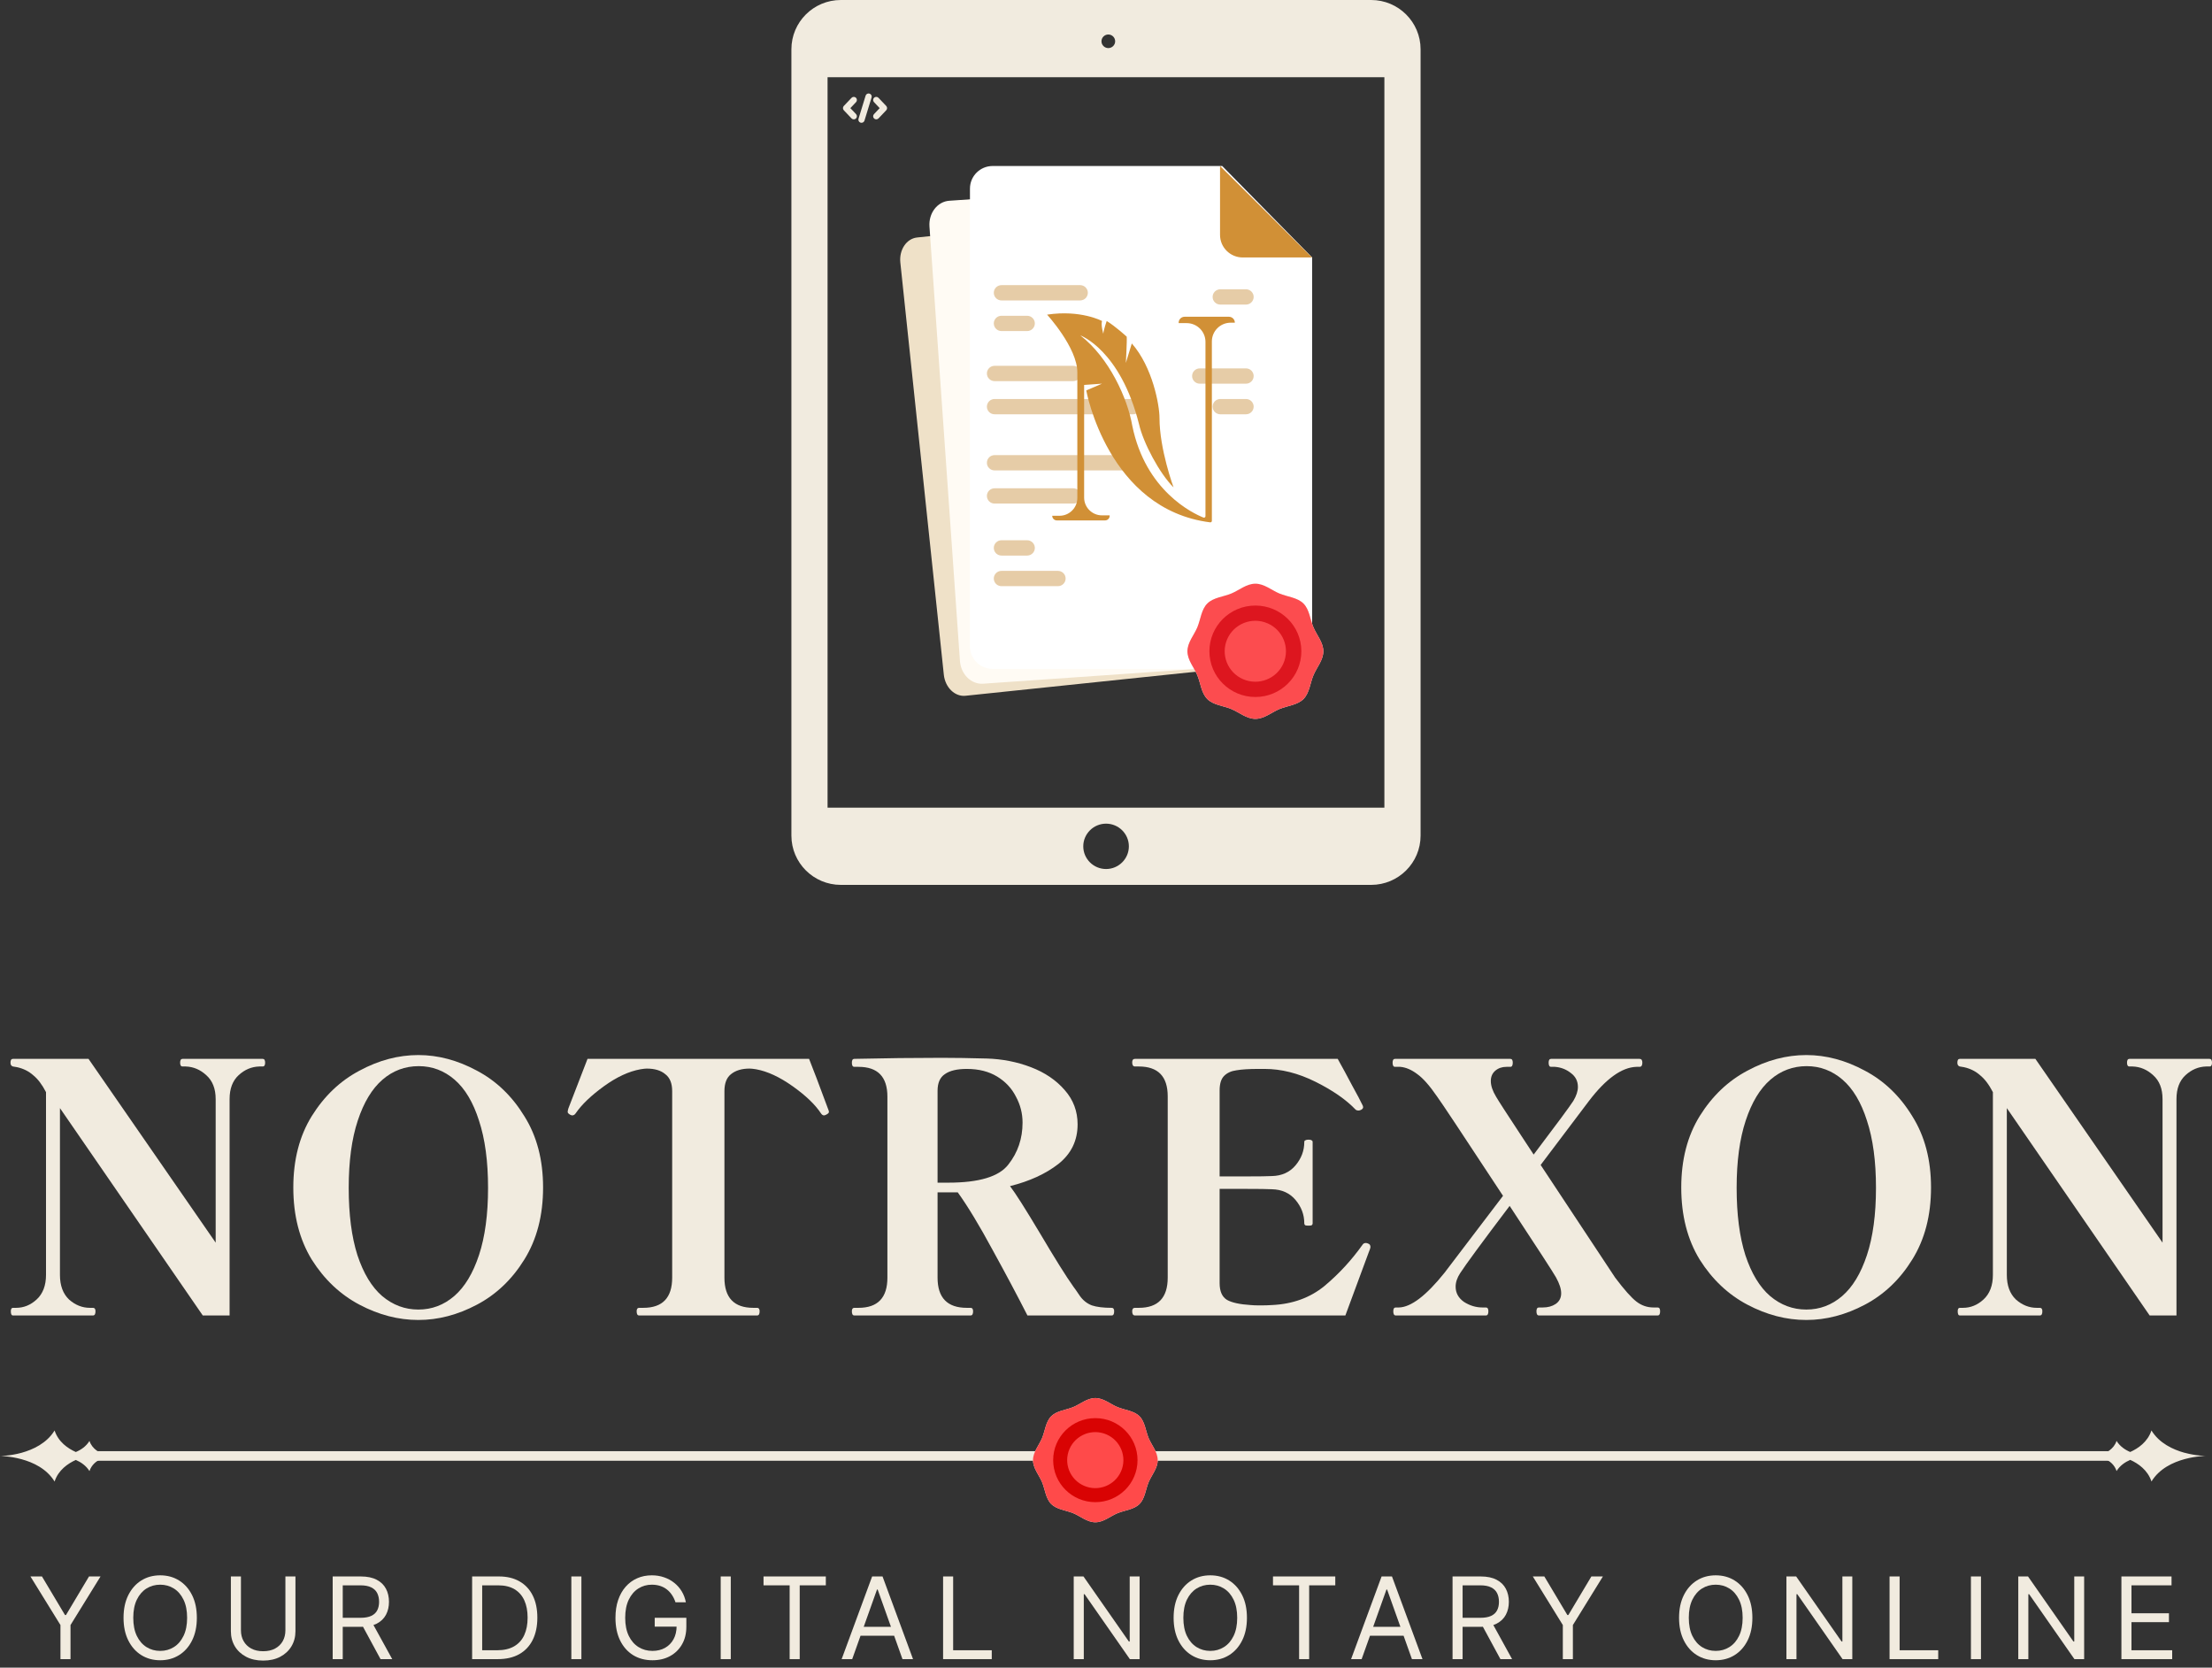 <svg xmlns="http://www.w3.org/2000/svg" width="130" height="98" viewBox="0 0 130 98" fill="none"><rect x="0" y="0" width="130" height="98" fill="#333333" stroke="none"/><g clip-path="url(#clip0_1316_589)"><path fill-rule="evenodd" clip-rule="evenodd" d="M80.583 0H49.416C47.811 0 46.511 1.298 46.511 2.894V49.106C46.511 50.702 47.811 52 49.416 52H80.583C82.188 52 83.488 50.702 83.488 49.106V2.894C83.488 1.298 82.188 0 80.583 0ZM81.361 47.463H48.636V4.537H81.361V47.463ZM63.664 49.735C63.664 48.999 64.268 48.402 65.004 48.402C65.74 48.402 66.344 48.999 66.344 49.735C66.344 50.471 65.74 51.068 65.004 51.068C64.268 51.068 63.664 50.471 63.664 49.735ZM65.136 2.027C64.916 2.027 64.734 2.206 64.734 2.427C64.734 2.647 64.916 2.826 65.136 2.826C65.357 2.826 65.538 2.647 65.538 2.427C65.538 2.206 65.357 2.027 65.136 2.027Z" fill="#F1EBDF"></path><path d="M52.005 6.303L51.551 5.825C51.523 5.796 51.477 5.795 51.447 5.822C51.417 5.85 51.416 5.896 51.444 5.926L51.85 6.354L51.444 6.782C51.416 6.811 51.417 6.857 51.447 6.885C51.461 6.898 51.479 6.905 51.497 6.905C51.517 6.905 51.536 6.897 51.551 6.882L52.005 6.404C52.031 6.376 52.031 6.332 52.005 6.303Z" fill="#F1EBDF" stroke="#F1EBDF" stroke-width="0.219"></path><path d="M50.231 6.781L49.825 6.354L50.231 5.926C50.259 5.896 50.258 5.85 50.228 5.822C50.199 5.795 50.152 5.796 50.124 5.825L49.67 6.303C49.644 6.332 49.644 6.376 49.67 6.404L50.124 6.882C50.139 6.897 50.158 6.905 50.178 6.905C50.196 6.905 50.214 6.898 50.228 6.885C50.258 6.857 50.259 6.811 50.231 6.781Z" fill="#F1EBDF" stroke="#F1EBDF" stroke-width="0.219"></path><path d="M51.069 5.605C51.03 5.593 50.989 5.615 50.977 5.653L50.56 7.013C50.548 7.051 50.57 7.092 50.609 7.104C50.612 7.105 50.616 7.106 50.62 7.106C50.655 7.111 50.69 7.09 50.701 7.055L51.118 5.696C51.13 5.657 51.108 5.616 51.069 5.605Z" fill="#F1EBDF" stroke="#F1EBDF" stroke-width="0.219"></path><path d="M71.508 39.346L56.742 40.887C56.118 40.952 55.548 40.398 55.469 39.65L52.913 15.428C52.834 14.68 53.276 14.021 53.9 13.956L65.323 12.764L70.375 17.785L72.494 37.873C72.573 38.622 72.132 39.281 71.508 39.346Z" fill="#EFE1C8"></path><path d="M74.314 39.031L57.78 40.178C57.082 40.227 56.471 39.627 56.416 38.838L54.625 13.312C54.57 12.524 55.091 11.845 55.79 11.797L68.58 10.91L73.993 16.346L75.478 37.516C75.533 38.304 75.012 38.983 74.314 39.031Z" fill="#FFFBF4"></path><path d="M75.78 39.308H58.339C57.602 39.308 57.005 38.714 57.005 37.981V11.082C57.005 10.349 57.602 9.755 58.339 9.755H71.832L77.115 15.13V37.981C77.115 38.714 76.517 39.308 75.78 39.308Z" fill="white"></path><path fill-rule="evenodd" clip-rule="evenodd" d="M63.481 17.655C63.731 17.655 63.933 17.454 63.933 17.206C63.933 16.957 63.731 16.756 63.481 16.756H58.858C58.608 16.756 58.406 16.957 58.406 17.206C58.406 17.454 58.608 17.655 58.858 17.655H63.481ZM62.175 34.446C62.424 34.446 62.627 34.245 62.627 33.996C62.627 33.748 62.424 33.547 62.175 33.547H58.858C58.608 33.547 58.406 33.748 58.406 33.996C58.406 34.245 58.608 34.446 58.858 34.446H62.175ZM58.406 19.005C58.406 18.757 58.608 18.556 58.858 18.556H60.366C60.615 18.556 60.818 18.757 60.818 19.005C60.818 19.254 60.615 19.455 60.366 19.455H58.858C58.608 19.455 58.406 19.254 58.406 19.005ZM60.366 31.748H58.858C58.608 31.748 58.406 31.95 58.406 32.198C58.406 32.447 58.608 32.648 58.858 32.648H60.366C60.615 32.648 60.818 32.447 60.818 32.198C60.818 31.95 60.615 31.748 60.366 31.748ZM58.452 21.497C58.203 21.497 58 21.699 58 21.947C58 22.196 58.203 22.397 58.452 22.397H63.075C63.325 22.397 63.528 22.196 63.528 21.947C63.528 21.699 63.325 21.497 63.075 21.497H58.452ZM58.452 28.694H63.075C63.325 28.694 63.528 28.895 63.528 29.143C63.528 29.392 63.325 29.593 63.075 29.593H58.452C58.203 29.593 58 29.392 58 29.143C58 28.895 58.203 28.694 58.452 28.694ZM73.226 17.899H71.718C71.469 17.899 71.266 17.698 71.266 17.45C71.266 17.201 71.469 17 71.718 17H73.226C73.476 17 73.678 17.201 73.678 17.45C73.678 17.698 73.476 17.899 73.226 17.899ZM70.512 21.648H73.226C73.476 21.648 73.678 21.849 73.678 22.097C73.678 22.346 73.476 22.547 73.226 22.547H70.512C70.263 22.547 70.06 22.346 70.06 22.097C70.06 21.849 70.263 21.648 70.512 21.648ZM71.718 23.447H73.226C73.476 23.447 73.678 23.648 73.678 23.896C73.678 24.145 73.476 24.346 73.226 24.346H71.718C71.469 24.346 71.266 24.145 71.266 23.896C71.266 23.648 71.469 23.447 71.718 23.447ZM58.452 26.745H66.593C66.843 26.745 67.045 26.946 67.045 27.194C67.045 27.443 66.843 27.644 66.593 27.644H58.452C58.203 27.644 58 27.443 58 27.194C58 26.946 58.203 26.745 58.452 26.745ZM58.452 23.447H66.593C66.843 23.447 67.045 23.648 67.045 23.896C67.045 24.145 66.843 24.346 66.593 24.346H58.452C58.203 24.346 58 24.145 58 23.896C58 23.648 58.203 23.447 58.452 23.447Z" fill="#E5CAA3" fill-opacity="0.95"></path><path d="M77.107 15.13H73.036C72.299 15.13 71.702 14.536 71.702 13.803V9.755L77.107 15.13Z" fill="#D19036"></path><path d="M62.114 30.583H64.943C65.094 30.583 65.216 30.461 65.216 30.311V30.285H64.764C64.185 30.285 63.715 29.818 63.715 29.242V22.621L64.766 22.546L63.84 22.944C63.84 22.944 65.103 29.936 71.124 30.696C71.176 30.703 71.222 30.662 71.222 30.61V20.065C71.222 19.456 71.718 18.963 72.329 18.963H72.573C72.573 18.77 72.416 18.614 72.222 18.614H69.62C69.427 18.614 69.27 18.77 69.27 18.963V18.988H69.738C70.35 18.988 70.846 19.481 70.846 20.09V30.334C70.846 30.395 70.784 30.437 70.728 30.415C70.116 30.171 67.321 28.858 66.543 25.009C66.267 23.417 65.191 21.028 63.49 19.709C63.49 19.709 65.842 20.555 66.943 24.935C67.193 26.029 68.144 27.821 68.97 28.642C68.97 28.642 68.144 26.403 68.144 24.561C68.144 23.815 67.743 21.576 66.517 20.182L66.167 21.327C66.167 21.327 66.242 19.983 66.217 19.784C66.217 19.784 65.567 19.187 65.041 18.863C65.041 18.863 64.866 19.361 64.841 19.61C64.841 19.61 64.691 19.112 64.766 18.863C64.766 18.863 63.515 18.191 61.538 18.49C61.538 18.49 63.315 20.431 63.315 21.874V29.266C63.315 29.842 62.845 30.309 62.266 30.309H61.84C61.839 30.46 61.962 30.583 62.114 30.583Z" fill="#D19036"></path><path d="M77.773 38.272C77.773 38.791 77.38 39.228 77.192 39.678C76.997 40.145 76.957 40.729 76.603 41.081C76.249 41.433 75.662 41.473 75.193 41.667C74.74 41.854 74.3 42.244 73.779 42.244C73.258 42.244 72.818 41.854 72.365 41.667C71.895 41.473 71.309 41.433 70.955 41.081C70.601 40.729 70.561 40.145 70.366 39.678C70.178 39.228 69.785 38.791 69.785 38.272C69.785 37.754 70.178 37.317 70.366 36.867C70.561 36.399 70.601 35.816 70.955 35.464C71.309 35.112 71.895 35.072 72.365 34.878C72.818 34.691 73.258 34.301 73.779 34.301C74.3 34.301 74.74 34.691 75.193 34.878C75.662 35.072 76.249 35.112 76.603 35.464C76.957 35.816 76.997 36.399 77.192 36.867C77.38 37.317 77.773 37.754 77.773 38.272Z" fill="#F0EFEC"></path><path d="M77.773 38.272C77.773 38.791 77.38 39.228 77.192 39.678C76.997 40.145 76.957 40.729 76.603 41.081C76.249 41.433 75.662 41.473 75.193 41.667C74.74 41.854 74.3 42.244 73.779 42.244C73.258 42.244 72.818 41.854 72.365 41.667C71.895 41.473 71.309 41.433 70.955 41.081C70.601 40.729 70.561 40.145 70.366 39.678C70.178 39.228 69.785 38.791 69.785 38.272C69.785 37.754 70.178 37.317 70.366 36.867C70.561 36.399 70.601 35.816 70.955 35.464C71.309 35.112 71.895 35.072 72.365 34.878C72.818 34.691 73.258 34.301 73.779 34.301C74.3 34.301 74.74 34.691 75.193 34.878C75.662 35.072 76.249 35.112 76.603 35.464C76.957 35.816 76.997 36.399 77.192 36.867C77.38 37.317 77.773 37.754 77.773 38.272Z" fill="#FC4C4F"></path><path d="M73.779 40.959C75.271 40.959 76.481 39.756 76.481 38.272C76.481 36.788 75.271 35.585 73.779 35.585C72.287 35.585 71.077 36.788 71.077 38.272C71.077 39.756 72.287 40.959 73.779 40.959Z" fill="#DD161F"></path><path d="M75.49 38.818C75.793 37.876 75.272 36.868 74.325 36.566C73.378 36.264 72.364 36.783 72.061 37.725C71.758 38.667 72.279 39.675 73.226 39.976C74.173 40.278 75.187 39.759 75.49 38.818Z" fill="#FC4C4F"></path><path d="M0.76 77.303C0.678 77.303 0.637 77.221 0.637 77.058C0.637 76.922 0.678 76.855 0.76 76.855H0.944C1.394 76.855 1.797 76.691 2.152 76.365C2.52 76.026 2.704 75.544 2.704 74.919V64.18C2.472 63.732 2.22 63.399 1.947 63.182C1.688 62.951 1.374 62.795 1.005 62.713L0.76 62.672C0.664 62.645 0.616 62.571 0.616 62.448C0.616 62.299 0.664 62.224 0.76 62.224H5.202L12.675 73.024V64.588C12.675 63.977 12.49 63.508 12.122 63.182C11.767 62.856 11.364 62.686 10.914 62.672H10.73C10.634 62.672 10.586 62.598 10.586 62.448C10.586 62.299 10.634 62.224 10.73 62.224H15.438C15.534 62.224 15.582 62.299 15.582 62.448C15.582 62.598 15.534 62.672 15.438 62.672H15.234C14.783 62.686 14.381 62.856 14.026 63.182C13.671 63.508 13.493 63.977 13.493 64.588V77.303H11.917L3.523 65.118V74.919C3.523 75.544 3.701 76.026 4.056 76.365C4.424 76.691 4.834 76.855 5.284 76.855H5.468C5.564 76.855 5.612 76.922 5.612 77.058C5.612 77.221 5.564 77.303 5.468 77.303H0.76Z" fill="#F1EBDF"></path><path d="M24.588 77.568C23.414 77.568 22.261 77.269 21.128 76.671C19.995 76.073 19.06 75.19 18.323 74.022C17.6 72.84 17.238 71.427 17.238 69.784C17.238 68.154 17.6 66.754 18.323 65.586C19.06 64.404 19.995 63.515 21.128 62.917C22.261 62.306 23.414 62 24.588 62C25.748 62 26.895 62.306 28.027 62.917C29.16 63.515 30.088 64.404 30.812 65.586C31.549 66.754 31.917 68.154 31.917 69.784C31.917 71.427 31.549 72.84 30.812 74.022C30.088 75.19 29.16 76.073 28.027 76.671C26.895 77.269 25.748 77.568 24.588 77.568ZM24.588 76.956C25.38 76.956 26.082 76.691 26.697 76.162C27.311 75.632 27.795 74.83 28.15 73.757C28.505 72.684 28.683 71.366 28.683 69.804C28.683 68.242 28.505 66.924 28.15 65.851C27.809 64.778 27.331 63.977 26.717 63.447C26.103 62.917 25.4 62.652 24.608 62.652C23.803 62.652 23.093 62.917 22.479 63.447C21.865 63.977 21.381 64.778 21.026 65.851C20.671 66.924 20.494 68.242 20.494 69.804C20.494 71.366 20.664 72.684 21.005 73.757C21.36 74.83 21.845 75.632 22.459 76.162C23.087 76.691 23.796 76.956 24.588 76.956Z" fill="#F1EBDF"></path><path d="M37.559 77.303C37.464 77.303 37.416 77.221 37.416 77.058C37.416 76.922 37.464 76.855 37.559 76.855H37.805C38.938 76.855 39.504 76.263 39.504 75.082V64.119C39.504 63.657 39.368 63.325 39.095 63.121C38.835 62.903 38.474 62.795 38.01 62.795C37.928 62.795 37.805 62.808 37.641 62.836C36.959 62.958 36.242 63.291 35.491 63.834C34.741 64.377 34.188 64.907 33.833 65.423C33.779 65.505 33.71 65.546 33.628 65.546C33.601 65.546 33.56 65.532 33.506 65.505C33.41 65.45 33.362 65.396 33.362 65.342C33.362 65.301 33.376 65.233 33.403 65.138L34.529 62.224H47.55L48 63.386L48.655 65.138C48.696 65.233 48.717 65.301 48.717 65.342C48.717 65.396 48.662 65.45 48.553 65.505C48.498 65.532 48.457 65.546 48.43 65.546C48.362 65.546 48.3 65.505 48.246 65.423C47.905 64.907 47.352 64.377 46.587 63.834C45.823 63.291 45.107 62.958 44.438 62.836C44.274 62.808 44.145 62.795 44.049 62.795C43.599 62.795 43.237 62.903 42.964 63.121C42.705 63.325 42.575 63.657 42.575 64.119V75.082C42.575 76.263 43.141 76.855 44.274 76.855H44.499C44.595 76.855 44.643 76.922 44.643 77.058C44.643 77.221 44.595 77.303 44.499 77.303H37.559Z" fill="#F1EBDF"></path><path d="M65.337 76.855C65.433 76.855 65.48 76.922 65.48 77.058C65.48 77.221 65.433 77.303 65.337 77.303H60.383C59.809 76.175 59.127 74.891 58.335 73.452C57.557 72.012 56.875 70.884 56.288 70.069H55.101V75.082C55.101 76.263 55.674 76.855 56.821 76.855H57.046C57.141 76.855 57.189 76.922 57.189 77.058C57.189 77.221 57.141 77.303 57.046 77.303H50.208C50.112 77.303 50.065 77.221 50.065 77.058C50.065 76.922 50.112 76.855 50.208 76.855H50.453C51.586 76.855 52.153 76.263 52.153 75.082V64.445C52.153 63.277 51.586 62.693 50.453 62.693H50.208C50.112 62.693 50.065 62.611 50.065 62.448C50.065 62.299 50.112 62.224 50.208 62.224C52.023 62.183 53.736 62.163 55.346 62.163C56.097 62.163 56.977 62.177 57.987 62.204C58.902 62.231 59.769 62.401 60.587 62.713C61.406 63.026 62.068 63.474 62.573 64.058C63.078 64.629 63.331 65.301 63.331 66.075C63.331 67.026 62.955 67.8 62.205 68.398C61.454 68.982 60.505 69.417 59.359 69.702C59.673 70.11 60.26 71.034 61.12 72.474C62.02 73.995 62.676 75.041 63.085 75.612C63.14 75.679 63.263 75.856 63.454 76.141C63.645 76.413 63.883 76.603 64.17 76.712C64.457 76.807 64.846 76.855 65.337 76.855ZM55.101 69.499H55.735C57.537 69.499 58.711 69.145 59.257 68.439C59.816 67.733 60.096 66.911 60.096 65.973C60.096 65.43 59.966 64.921 59.707 64.445C59.461 63.956 59.093 63.562 58.602 63.263C58.11 62.965 57.517 62.815 56.821 62.815C56.247 62.815 55.817 62.917 55.531 63.121C55.244 63.311 55.101 63.637 55.101 64.099V69.499Z" fill="#F1EBDF"></path><path d="M80.419 73.085C80.501 73.112 80.542 73.18 80.542 73.289C80.542 73.329 80.508 73.431 80.44 73.594L79.068 77.303H66.703C66.594 77.303 66.539 77.221 66.539 77.058C66.539 76.922 66.594 76.855 66.703 76.855H66.928C68.061 76.855 68.627 76.263 68.627 75.082V64.425C68.627 63.257 68.061 62.672 66.928 62.672H66.703C66.594 62.672 66.539 62.591 66.539 62.428C66.539 62.292 66.594 62.224 66.703 62.224H78.618C78.891 62.713 79.171 63.229 79.457 63.773C79.758 64.316 79.969 64.717 80.092 64.975L80.112 65.056C80.112 65.124 80.072 65.179 79.99 65.219C79.935 65.247 79.887 65.26 79.846 65.26C79.764 65.26 79.703 65.24 79.662 65.199C79.102 64.615 78.318 64.072 77.308 63.569C76.298 63.066 75.301 62.815 74.319 62.815H73.971C73.411 62.815 72.974 62.842 72.66 62.897C72.36 62.937 72.121 63.046 71.944 63.223C71.766 63.399 71.678 63.684 71.678 64.078V69.132H73.254C73.991 69.132 74.489 69.125 74.749 69.111C75.335 69.098 75.799 68.887 76.141 68.48C76.482 68.072 76.653 67.617 76.653 67.115C76.653 67.06 76.673 67.026 76.714 67.013C76.755 66.986 76.816 66.972 76.898 66.972C76.994 66.972 77.055 66.986 77.082 67.013C77.123 67.026 77.144 67.06 77.144 67.115V71.883C77.144 71.937 77.123 71.978 77.082 72.005C77.055 72.018 76.994 72.025 76.898 72.025C76.816 72.025 76.755 72.018 76.714 72.005C76.673 71.978 76.653 71.937 76.653 71.883C76.653 71.38 76.482 70.925 76.141 70.517C75.799 70.11 75.335 69.899 74.749 69.886C74.489 69.872 73.991 69.865 73.254 69.865H71.678V75.408C71.678 75.883 71.821 76.209 72.108 76.386C72.394 76.549 72.858 76.651 73.5 76.691C73.636 76.705 73.82 76.712 74.052 76.712C74.326 76.712 74.558 76.705 74.749 76.691C75.963 76.637 76.994 76.263 77.84 75.571C78.686 74.864 79.437 74.049 80.092 73.126C80.133 73.071 80.194 73.044 80.276 73.044C80.317 73.044 80.365 73.058 80.419 73.085Z" fill="#F1EBDF"></path><path d="M97.422 76.834C97.518 76.834 97.566 76.909 97.566 77.058C97.566 77.221 97.518 77.303 97.422 77.303H90.441C90.346 77.303 90.298 77.221 90.298 77.058C90.298 76.909 90.346 76.834 90.441 76.834H90.666C90.967 76.834 91.219 76.766 91.424 76.63C91.642 76.481 91.751 76.27 91.751 75.999C91.751 75.74 91.649 75.428 91.444 75.061C91.294 74.79 90.387 73.391 88.722 70.864C87.097 73.01 86.128 74.328 85.814 74.817C85.637 75.088 85.548 75.353 85.548 75.612C85.548 75.978 85.712 76.277 86.04 76.508C86.381 76.725 86.743 76.834 87.125 76.834H87.329C87.425 76.834 87.473 76.909 87.473 77.058C87.473 77.221 87.425 77.303 87.329 77.303H82.027C81.931 77.303 81.884 77.221 81.884 77.058C81.884 76.909 81.931 76.834 82.027 76.834H82.211C82.921 76.82 83.815 76.141 84.893 74.796L88.333 70.273C85.958 66.659 84.668 64.717 84.463 64.445C84.026 63.807 83.638 63.365 83.296 63.121C82.955 62.863 82.621 62.72 82.293 62.693H81.986C81.891 62.693 81.843 62.611 81.843 62.448C81.843 62.299 81.891 62.224 81.986 62.224H88.763C88.858 62.224 88.906 62.299 88.906 62.448C88.906 62.611 88.858 62.693 88.763 62.693H88.537C88.278 62.693 88.06 62.767 87.882 62.917C87.705 63.066 87.616 63.27 87.616 63.528C87.616 63.8 87.718 64.106 87.923 64.445C88.073 64.703 88.565 65.464 89.397 66.727L90.134 67.848C91.472 66.082 92.25 65.029 92.468 64.69C92.645 64.391 92.734 64.119 92.734 63.875C92.734 63.535 92.598 63.263 92.325 63.06C92.052 62.842 91.738 62.72 91.383 62.693H91.158C91.062 62.693 91.014 62.611 91.014 62.448C91.014 62.299 91.062 62.224 91.158 62.224H96.358C96.467 62.224 96.522 62.299 96.522 62.448C96.522 62.611 96.467 62.693 96.358 62.693H96.174C95.314 62.72 94.386 63.386 93.389 64.69L90.544 68.459L94.925 75.082C95.457 75.788 95.873 76.257 96.174 76.488C96.474 76.719 96.808 76.834 97.177 76.834H97.422Z" fill="#F1EBDF"></path><path d="M106.158 77.568C104.984 77.568 103.831 77.269 102.698 76.671C101.565 76.073 100.63 75.19 99.893 74.022C99.169 72.84 98.808 71.427 98.808 69.784C98.808 68.154 99.169 66.754 99.893 65.586C100.63 64.404 101.565 63.515 102.698 62.917C103.831 62.306 104.984 62 106.158 62C107.318 62 108.464 62.306 109.597 62.917C110.73 63.515 111.658 64.404 112.381 65.586C113.118 66.754 113.487 68.154 113.487 69.784C113.487 71.427 113.118 72.84 112.381 74.022C111.658 75.19 110.73 76.073 109.597 76.671C108.464 77.269 107.318 77.568 106.158 77.568ZM106.158 76.956C106.949 76.956 107.652 76.691 108.266 76.162C108.881 75.632 109.365 74.83 109.72 73.757C110.075 72.684 110.252 71.366 110.252 69.804C110.252 68.242 110.075 66.924 109.72 65.851C109.379 64.778 108.901 63.977 108.287 63.447C107.673 62.917 106.97 62.652 106.178 62.652C105.373 62.652 104.663 62.917 104.049 63.447C103.435 63.977 102.95 64.778 102.596 65.851C102.241 66.924 102.063 68.242 102.063 69.804C102.063 71.366 102.234 72.684 102.575 73.757C102.93 74.83 103.414 75.632 104.029 76.162C104.656 76.691 105.366 76.956 106.158 76.956Z" fill="#F1EBDF"></path><path d="M115.178 77.303C115.096 77.303 115.055 77.221 115.055 77.058C115.055 76.922 115.096 76.855 115.178 76.855H115.362C115.812 76.855 116.215 76.691 116.57 76.365C116.938 76.026 117.123 75.544 117.123 74.919V64.18C116.891 63.732 116.638 63.399 116.365 63.182C116.106 62.951 115.792 62.795 115.424 62.713L115.178 62.672C115.082 62.645 115.035 62.571 115.035 62.448C115.035 62.299 115.082 62.224 115.178 62.224H119.62L127.093 73.024V64.588C127.093 63.977 126.909 63.508 126.54 63.182C126.185 62.856 125.783 62.686 125.332 62.672H125.148C125.052 62.672 125.005 62.598 125.005 62.448C125.005 62.299 125.052 62.224 125.148 62.224H129.857C129.952 62.224 130 62.299 130 62.448C130 62.598 129.952 62.672 129.857 62.672H129.652C129.202 62.686 128.799 62.856 128.444 63.182C128.089 63.508 127.912 63.977 127.912 64.588V77.303H126.335L117.942 65.118V74.919C117.942 75.544 118.119 76.026 118.474 76.365C118.842 76.691 119.252 76.855 119.702 76.855H119.887C119.982 76.855 120.03 76.922 120.03 77.058C120.03 77.221 119.982 77.303 119.887 77.303H115.178Z" fill="#F1EBDF"></path><path d="M1.789 92.64H2.466L3.82 94.908H3.877L5.231 92.64H5.908L4.144 95.496V97.499H3.553V95.496L1.789 92.64Z" fill="#F1EBDF"></path><path d="M11.569 95.07C11.569 95.582 11.476 96.025 11.29 96.398C11.105 96.771 10.85 97.059 10.525 97.262C10.201 97.464 9.831 97.565 9.415 97.565C8.998 97.565 8.628 97.464 8.304 97.262C7.98 97.059 7.725 96.771 7.539 96.398C7.353 96.025 7.26 95.582 7.26 95.07C7.26 94.557 7.353 94.114 7.539 93.741C7.725 93.368 7.98 93.08 8.304 92.877C8.628 92.675 8.998 92.574 9.415 92.574C9.831 92.574 10.201 92.675 10.525 92.877C10.85 93.08 11.105 93.368 11.29 93.741C11.476 94.114 11.569 94.557 11.569 95.07ZM10.997 95.07C10.997 94.649 10.927 94.294 10.785 94.004C10.645 93.715 10.456 93.496 10.216 93.347C9.977 93.198 9.71 93.124 9.415 93.124C9.119 93.124 8.851 93.198 8.611 93.347C8.373 93.496 8.183 93.715 8.042 94.004C7.902 94.294 7.832 94.649 7.832 95.07C7.832 95.49 7.902 95.845 8.042 96.135C8.183 96.424 8.373 96.643 8.611 96.792C8.851 96.941 9.119 97.015 9.415 97.015C9.71 97.015 9.977 96.941 10.216 96.792C10.456 96.643 10.645 96.424 10.785 96.135C10.927 95.845 10.997 95.49 10.997 95.07Z" fill="#F1EBDF"></path><path d="M16.773 92.64H17.364V95.857C17.364 96.189 17.285 96.486 17.128 96.747C16.972 97.006 16.752 97.211 16.468 97.361C16.183 97.51 15.85 97.584 15.467 97.584C15.084 97.584 14.75 97.51 14.466 97.361C14.181 97.211 13.96 97.006 13.803 96.747C13.647 96.486 13.569 96.189 13.569 95.857V92.64H14.16V95.81C14.16 96.047 14.213 96.258 14.318 96.443C14.423 96.627 14.572 96.771 14.766 96.877C14.961 96.982 15.195 97.034 15.467 97.034C15.738 97.034 15.972 96.982 16.167 96.877C16.363 96.771 16.512 96.627 16.616 96.443C16.72 96.258 16.773 96.047 16.773 95.81V92.64Z" fill="#F1EBDF"></path><path d="M19.552 97.499V92.64H21.201C21.583 92.64 21.896 92.705 22.14 92.835C22.385 92.963 22.566 93.139 22.684 93.364C22.802 93.588 22.86 93.844 22.86 94.13C22.86 94.416 22.802 94.67 22.684 94.891C22.566 95.113 22.386 95.287 22.143 95.413C21.9 95.538 21.589 95.601 21.211 95.601H19.876V95.07H21.192C21.452 95.07 21.662 95.031 21.821 94.956C21.982 94.88 22.098 94.772 22.169 94.633C22.242 94.492 22.279 94.325 22.279 94.13C22.279 93.935 22.242 93.765 22.169 93.62C22.096 93.474 21.979 93.362 21.819 93.283C21.658 93.202 21.446 93.162 21.182 93.162H20.143V97.499H19.552ZM21.85 95.316L23.051 97.499H22.364L21.182 95.316H21.85Z" fill="#F1EBDF"></path><path d="M29.253 97.499H27.747V92.64H29.32C29.794 92.64 30.199 92.737 30.536 92.932C30.873 93.125 31.131 93.402 31.311 93.765C31.49 94.125 31.58 94.557 31.58 95.06C31.58 95.566 31.489 96.002 31.308 96.367C31.127 96.731 30.863 97.011 30.517 97.207C30.17 97.402 29.749 97.499 29.253 97.499ZM28.338 96.977H29.215C29.619 96.977 29.953 96.899 30.219 96.744C30.484 96.589 30.682 96.369 30.812 96.082C30.943 95.796 31.008 95.455 31.008 95.06C31.008 94.668 30.944 94.33 30.815 94.047C30.686 93.762 30.494 93.544 30.238 93.392C29.982 93.239 29.663 93.162 29.282 93.162H28.338V96.977Z" fill="#F1EBDF"></path><path d="M34.169 92.64V97.499H33.578V92.64H34.169Z" fill="#F1EBDF"></path><path d="M39.699 94.158C39.646 93.999 39.577 93.856 39.491 93.729C39.407 93.601 39.306 93.492 39.189 93.402C39.073 93.311 38.941 93.243 38.793 93.195C38.645 93.148 38.483 93.124 38.307 93.124C38.017 93.124 37.754 93.198 37.518 93.347C37.281 93.496 37.093 93.715 36.953 94.004C36.813 94.294 36.743 94.649 36.743 95.07C36.743 95.49 36.814 95.845 36.955 96.135C37.096 96.424 37.288 96.643 37.53 96.792C37.771 96.941 38.043 97.015 38.345 97.015C38.624 97.015 38.871 96.956 39.084 96.837C39.298 96.717 39.465 96.547 39.584 96.329C39.705 96.109 39.765 95.851 39.765 95.553L39.947 95.591H38.478V95.07H40.337V95.591C40.337 95.992 40.252 96.34 40.08 96.635C39.91 96.931 39.675 97.16 39.374 97.323C39.076 97.485 38.733 97.565 38.345 97.565C37.913 97.565 37.533 97.464 37.205 97.262C36.88 97.059 36.625 96.771 36.443 96.398C36.261 96.025 36.171 95.582 36.171 95.07C36.171 94.685 36.222 94.34 36.326 94.033C36.431 93.724 36.578 93.462 36.769 93.245C36.96 93.028 37.185 92.862 37.446 92.747C37.707 92.631 37.994 92.574 38.307 92.574C38.564 92.574 38.804 92.612 39.026 92.69C39.251 92.766 39.45 92.874 39.625 93.015C39.801 93.154 39.948 93.321 40.066 93.516C40.183 93.709 40.264 93.923 40.309 94.158H39.699Z" fill="#F1EBDF"></path><path d="M42.948 92.64V97.499H42.356V92.64H42.948Z" fill="#F1EBDF"></path><path d="M44.873 93.162V92.64H48.534V93.162H46.999V97.499H46.408V93.162H44.873Z" fill="#F1EBDF"></path><path d="M50.084 97.499H49.464L51.256 92.64H51.867L53.659 97.499H53.039L51.581 93.409H51.542L50.084 97.499ZM50.312 95.601H52.81V96.123H50.312V95.601Z" fill="#F1EBDF"></path><path d="M55.426 97.499V92.64H56.017V96.977H58.286V97.499H55.426Z" fill="#F1EBDF"></path><path d="M66.975 92.64V97.499H66.402L63.742 93.684H63.695V97.499H63.103V92.64H63.676L66.345 96.465H66.393V92.64H66.975Z" fill="#F1EBDF"></path><path d="M73.283 95.07C73.283 95.582 73.19 96.025 73.004 96.398C72.818 96.771 72.563 97.059 72.239 97.262C71.915 97.464 71.545 97.565 71.128 97.565C70.712 97.565 70.342 97.464 70.018 97.262C69.693 97.059 69.438 96.771 69.252 96.398C69.067 96.025 68.974 95.582 68.974 95.07C68.974 94.557 69.067 94.114 69.252 93.741C69.438 93.368 69.693 93.08 70.018 92.877C70.342 92.675 70.712 92.574 71.128 92.574C71.545 92.574 71.915 92.675 72.239 92.877C72.563 93.08 72.818 93.368 73.004 93.741C73.19 94.114 73.283 94.557 73.283 95.07ZM72.711 95.07C72.711 94.649 72.64 94.294 72.499 94.004C72.359 93.715 72.169 93.496 71.929 93.347C71.691 93.198 71.424 93.124 71.128 93.124C70.833 93.124 70.565 93.198 70.325 93.347C70.087 93.496 69.897 93.715 69.755 94.004C69.616 94.294 69.546 94.649 69.546 95.07C69.546 95.49 69.616 95.845 69.755 96.135C69.897 96.424 70.087 96.643 70.325 96.792C70.565 96.941 70.833 97.015 71.128 97.015C71.424 97.015 71.691 96.941 71.929 96.792C72.169 96.643 72.359 96.424 72.499 96.135C72.64 95.845 72.711 95.49 72.711 95.07Z" fill="#F1EBDF"></path><path d="M74.814 93.162V92.64H78.475V93.162H76.94V97.499H76.349V93.162H74.814Z" fill="#F1EBDF"></path><path d="M80.024 97.499H79.404L81.197 92.64H81.807L83.6 97.499H82.98L81.521 93.409H81.483L80.024 97.499ZM80.253 95.601H82.751V96.123H80.253V95.601Z" fill="#F1EBDF"></path><path d="M85.367 97.499V92.64H87.017C87.398 92.64 87.711 92.705 87.956 92.835C88.201 92.963 88.382 93.139 88.499 93.364C88.617 93.588 88.676 93.844 88.676 94.13C88.676 94.416 88.617 94.67 88.499 94.891C88.382 95.113 88.201 95.287 87.958 95.413C87.715 95.538 87.404 95.601 87.026 95.601H85.691V95.07H87.007C87.268 95.07 87.478 95.031 87.636 94.956C87.797 94.88 87.913 94.772 87.984 94.633C88.058 94.492 88.094 94.325 88.094 94.13C88.094 93.935 88.058 93.765 87.984 93.62C87.911 93.474 87.794 93.362 87.634 93.283C87.474 93.202 87.261 93.162 86.998 93.162H85.958V97.499H85.367ZM87.665 95.316L88.866 97.499H88.18L86.998 95.316H87.665Z" fill="#F1EBDF"></path><path d="M90.084 92.64H90.761L92.115 94.908H92.172L93.526 92.64H94.203L92.439 95.496V97.499H91.848V95.496L90.084 92.64Z" fill="#F1EBDF"></path><path d="M102.988 95.07C102.988 95.582 102.895 96.025 102.709 96.398C102.523 96.771 102.268 97.059 101.944 97.262C101.62 97.464 101.249 97.565 100.833 97.565C100.417 97.565 100.047 97.464 99.723 97.262C99.399 97.059 99.144 96.771 98.958 96.398C98.772 96.025 98.679 95.582 98.679 95.07C98.679 94.557 98.772 94.114 98.958 93.741C99.144 93.368 99.399 93.08 99.723 92.877C100.047 92.675 100.417 92.574 100.833 92.574C101.249 92.574 101.62 92.675 101.944 92.877C102.268 93.08 102.523 93.368 102.709 93.741C102.895 94.114 102.988 94.557 102.988 95.07ZM102.416 95.07C102.416 94.649 102.345 94.294 102.204 94.004C102.064 93.715 101.874 93.496 101.634 93.347C101.396 93.198 101.129 93.124 100.833 93.124C100.538 93.124 100.27 93.198 100.03 93.347C99.792 93.496 99.602 93.715 99.461 94.004C99.321 94.294 99.251 94.649 99.251 95.07C99.251 95.49 99.321 95.845 99.461 96.135C99.602 96.424 99.792 96.643 100.03 96.792C100.27 96.941 100.538 97.015 100.833 97.015C101.129 97.015 101.396 96.941 101.634 96.792C101.874 96.643 102.064 96.424 102.204 96.135C102.345 95.845 102.416 95.49 102.416 95.07Z" fill="#F1EBDF"></path><path d="M108.86 92.64V97.499H108.288L105.628 93.684H105.58V97.499H104.989V92.64H105.561L108.231 96.465H108.278V92.64H108.86Z" fill="#F1EBDF"></path><path d="M111.05 97.499V92.64H111.641V96.977H113.91V97.499H111.05Z" fill="#F1EBDF"></path><path d="M116.423 92.64V97.499H115.832V92.64H116.423Z" fill="#F1EBDF"></path><path d="M122.486 92.64V97.499H121.914L119.254 93.684H119.207V97.499H118.615V92.64H119.187L121.857 96.465H121.905V92.64H122.486Z" fill="#F1EBDF"></path><path d="M124.676 97.499V92.64H127.622V93.162H125.267V94.804H127.47V95.326H125.267V96.977H127.66V97.499H124.676Z" fill="#F1EBDF"></path><path d="M6.48 85.489C6.188 85.489 5.896 85.404 5.663 85.227C5.491 85.096 5.337 84.919 5.258 84.676C5.06 84.997 4.76 85.201 4.456 85.328C3.989 85.119 3.429 84.737 3.208 84.062C2.749 84.811 1.946 85.185 1.262 85.375C0.573 85.562 0 85.562 0 85.562C0 85.562 0.573 85.562 1.262 85.75C1.947 85.936 2.749 86.31 3.208 87.063C3.429 86.386 3.99 86.004 4.456 85.793C4.76 85.925 5.06 86.13 5.258 86.449C5.317 86.269 5.419 86.12 5.535 86.004C5.787 85.757 6.135 85.634 6.49 85.634L6.482 85.491L6.48 85.489Z" fill="#F1EBDF"></path><path d="M5.121 85.278V85.559V85.841H61.272V85.559V85.278H5.121Z" fill="#F1EBDF"></path><path d="M128.386 85.373C127.701 85.183 126.899 84.809 126.441 84.06C126.219 84.737 125.658 85.119 125.192 85.326C124.889 85.198 124.589 84.993 124.39 84.674C124.312 84.917 124.157 85.094 123.985 85.225C123.753 85.402 123.46 85.487 123.168 85.487L123.161 85.63C123.516 85.63 123.861 85.753 124.115 86C124.232 86.116 124.333 86.263 124.392 86.445C124.591 86.124 124.89 85.921 125.194 85.789C125.662 86.002 126.221 86.384 126.443 87.059C126.903 86.306 127.705 85.932 128.388 85.746C129.078 85.558 129.648 85.558 129.648 85.558C129.648 85.558 129.076 85.558 128.388 85.371L128.386 85.373Z" fill="#F1EBDF"></path><path d="M124.527 85.278H67.384V85.841H124.527V85.278Z" fill="#F1EBDF"></path><path d="M68.039 85.805C68.039 86.282 67.679 86.683 67.506 87.098C67.328 87.527 67.29 88.063 66.966 88.386C66.641 88.71 66.103 88.747 65.671 88.925C65.255 89.097 64.852 89.456 64.374 89.456C63.896 89.456 63.492 89.097 63.077 88.925C62.645 88.747 62.107 88.71 61.782 88.386C61.458 88.063 61.42 87.527 61.242 87.098C61.069 86.683 60.709 86.282 60.709 85.805C60.709 85.329 61.069 84.928 61.242 84.513C61.42 84.084 61.458 83.548 61.782 83.225C62.107 82.901 62.645 82.864 63.077 82.686C63.492 82.514 63.896 82.156 64.374 82.156C64.852 82.156 65.255 82.514 65.671 82.686C66.103 82.864 66.641 82.901 66.966 83.225C67.29 83.548 67.328 84.084 67.506 84.513C67.679 84.928 68.039 85.329 68.039 85.805Z" fill="#F0EFEC"></path><path d="M68.039 85.805C68.039 86.282 67.679 86.683 67.506 87.098C67.328 87.527 67.29 88.063 66.966 88.386C66.641 88.71 66.103 88.747 65.671 88.925C65.255 89.097 64.852 89.456 64.374 89.456C63.896 89.456 63.492 89.097 63.077 88.925C62.645 88.747 62.107 88.71 61.782 88.386C61.458 88.063 61.42 87.527 61.242 87.098C61.069 86.683 60.709 86.282 60.709 85.805C60.709 85.329 61.069 84.928 61.242 84.513C61.42 84.084 61.458 83.548 61.782 83.225C62.107 82.901 62.645 82.864 63.077 82.686C63.492 82.514 63.896 82.156 64.374 82.156C64.852 82.156 65.255 82.514 65.671 82.686C66.103 82.864 66.641 82.901 66.966 83.225C67.29 83.548 67.328 84.084 67.506 84.513C67.679 84.928 68.039 85.329 68.039 85.805Z" fill="#FF4A4A"></path><path d="M64.374 88.275C65.743 88.275 66.853 87.169 66.853 85.805C66.853 84.442 65.743 83.336 64.374 83.336C63.005 83.336 61.895 84.442 61.895 85.805C61.895 87.169 63.005 88.275 64.374 88.275Z" fill="#D90303"></path><path d="M65.944 86.307C66.222 85.441 65.744 84.515 64.875 84.237C64.006 83.96 63.075 84.437 62.797 85.302C62.519 86.168 62.997 87.094 63.866 87.371C64.735 87.649 65.665 87.172 65.944 86.307Z" fill="#FF4A4A"></path></g><defs><clipPath id="clip0_1316_589"><rect width="130" height="98" fill="white"></rect></clipPath></defs></svg>
